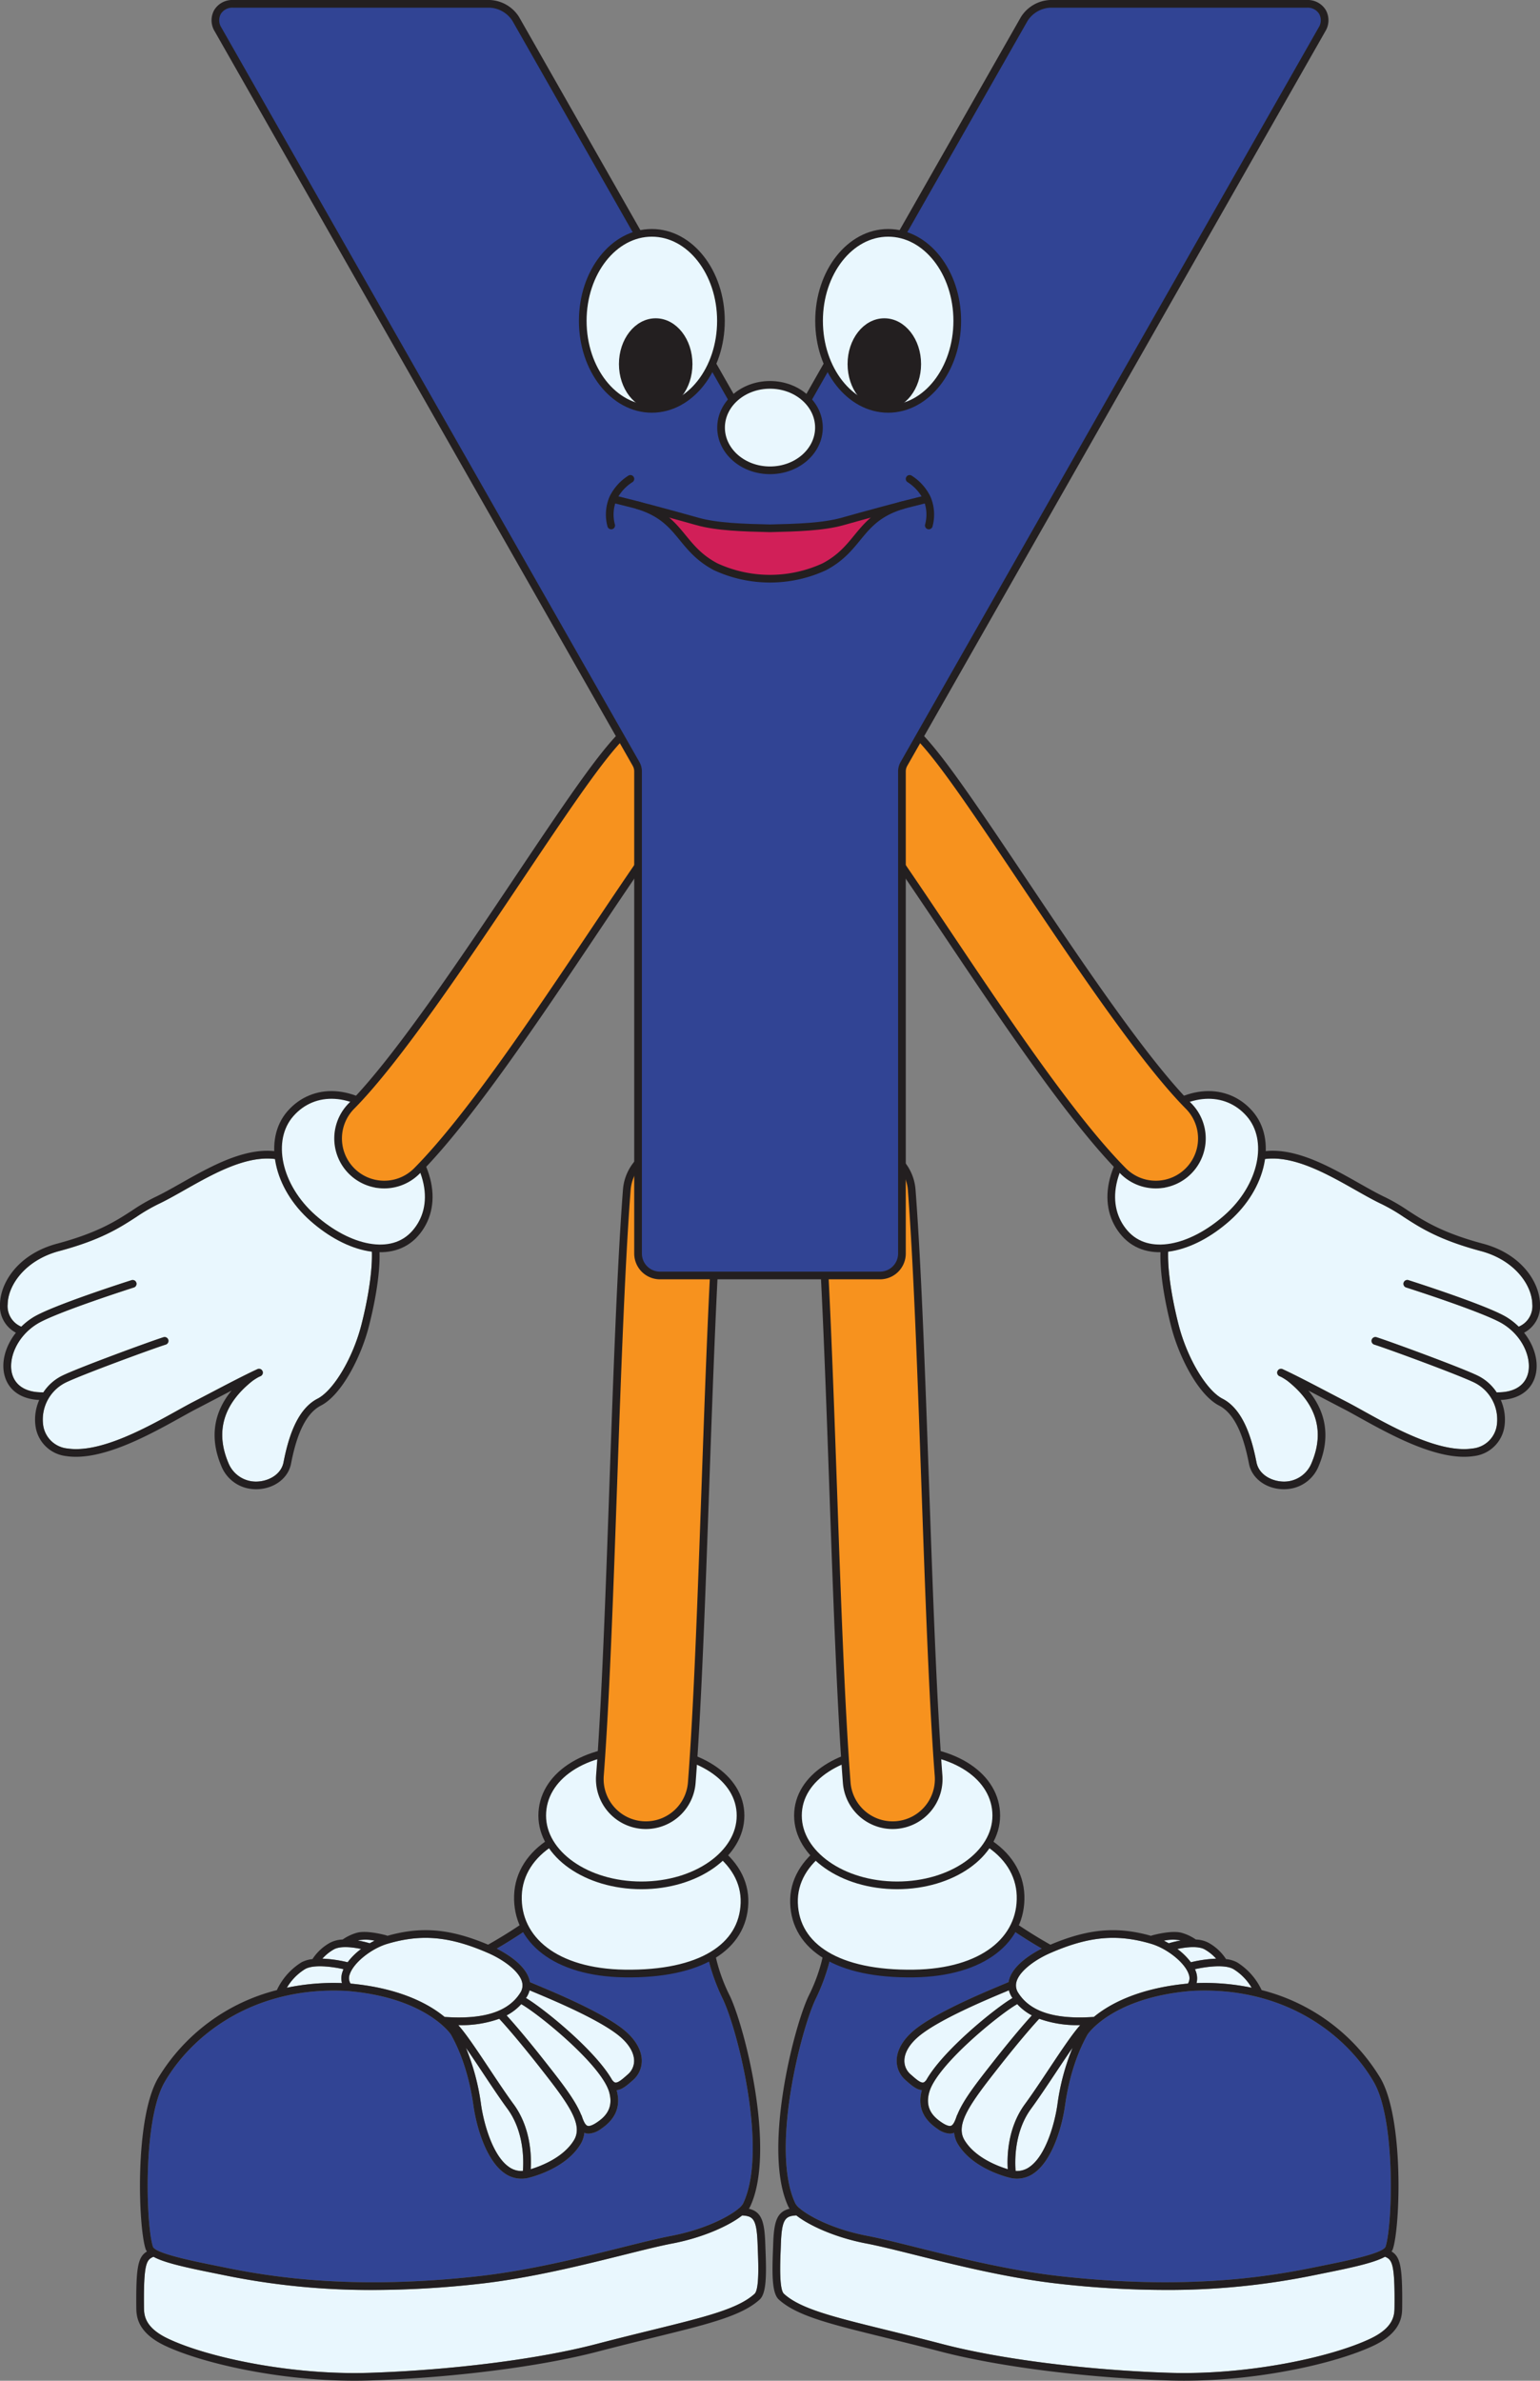 <svg xmlns="http://www.w3.org/2000/svg" viewBox="0 0 401.207 619.876"><rect x="0" y="0" width="401.207" height="619.876" fill="#808080" stroke="none"/><g id="Layer_2" data-name="Layer 2"><g id="Y"><path d="M127.276,508.561c3.708,1.622,7.831,4.519,8.685,7.334a3.49,3.49,0,0,1-.46,3.043c-3.131,4.9-9.568,6.926-19.677,6.214-3.774-3.124-11.258-7.459-24.5-8.685a2.686,2.686,0,0,1-.216-2.382c.949-2.983,5.552-6.711,9.85-7.981C109.855,503.478,117.232,504.167,127.276,508.561Z" fill="#e9f7fe"/><path d="M138.88,518.6c5.109,2.136,17.072,7.138,22.374,11.442,2.5,2.035,3.907,4.324,3.948,6.446a4.633,4.633,0,0,1-1.665,3.652l-.153.134c-1.081.951-2.309,2.05-3.039,1.959-.088-.008-.355-.033-.735-.52a1.106,1.106,0,0,0-.09-.077c-4.349-7.757-17.973-18.748-22.484-21.408.049-.072.1-.141.15-.215a5.988,5.988,0,0,0,.783-1.795Z" fill="#e9f7fe"/><path d="M133.816,547.885c-1.959-2.671-4.173-6-6.314-9.217-3.583-5.388-6.211-9.283-8.112-11.379l.168,0a29.241,29.241,0,0,0,10.511-1.657c.967,1.037,4.533,4.959,10.654,12.752,7.3,9.291,11.309,14.748,8.807,18.863-2.754,4.53-8.617,6.751-11.262,7.552C138.468,561.643,138.373,554.1,133.816,547.885Z" fill="#e9f7fe"/><path d="M136.223,565.256a5.582,5.582,0,0,1-3.724-1.115c-4.279-3.063-6.517-11.586-7.165-16.137a59.514,59.514,0,0,0-3.953-14.822c1.426,2.038,2.981,4.376,4.456,6.593,2.153,3.237,4.38,6.586,6.366,9.294C136.651,555.131,136.421,562.86,136.223,565.256Z" fill="#e9f7fe"/><path d="M151.521,550.828a.968.968,0,0,0-.126-.219c-1.549-3.837-4.99-8.228-9.1-13.458-5.479-6.975-8.892-10.838-10.312-12.391a14,14,0,0,0,3.814-2.935c4.329,2.4,20.888,15.737,22.917,22.924,1.2,4.271-1.109,6.463-3.26,7.9-1.081.721-1.912,1.015-2.4.846C152.413,553.271,151.938,552.081,151.521,550.828Z" fill="#e9f7fe"/><path d="M97.59,505.3c-.422.208-.845.433-1.264.675a25.986,25.986,0,0,0-3.089-.718c.074-.023.143-.048.218-.071A10.863,10.863,0,0,1,97.59,505.3Z" fill="#e9f7fe"/><path d="M86.926,507.593c1.71-.99,4.924-.61,7.147-.13a17.01,17.01,0,0,0-3.509,3.455,33.683,33.683,0,0,0-6.581-.939A11.931,11.931,0,0,1,86.926,507.593Z" fill="#e9f7fe"/><path d="M79.5,512.683c2.316-1.3,7.358-.553,9.993.036a7.264,7.264,0,0,0-.29.758,5.007,5.007,0,0,0-.118,2.862,59.853,59.853,0,0,0-14.348,1.208A13.989,13.989,0,0,1,79.5,512.683Z" fill="#e9f7fe"/><path d="M196.585,597.239c-4.283,3.915-12.715,5.988-26.687,9.422-4.309,1.058-9.193,2.259-14.642,3.682-14.936,3.905-37.523,6.766-58.945,7.469-20.572.671-42.417-4.084-52.537-8.9-6.216-2.959-6.246-6.239-6.265-8.274-.111-11.307.649-12.294,2.483-13.035,2.836,1.56,8.376,2.774,16.075,4.321l2.243.454a188.981,188.981,0,0,0,38.909,3.864,250.5,250.5,0,0,0,27.651-1.6c13.267-1.474,26.81-4.846,37.691-7.556,5.027-1.252,9.368-2.333,12.635-2.955,7.828-1.492,14.741-4.592,18.154-7.294,2.871.179,3.818.832,4.035,7.717.014.453.034.954.055,1.492C197.568,589.3,197.835,596.1,196.585,597.239Z" fill="#e9f7fe"/><path d="M42.875,542.144c7.141-12.359,23.373-25.083,47.554-23.753,20.42,1.682,26.89,11.123,26.953,11.219a.988.988,0,0,0,.066.077c1.735,3.085,4.536,8.986,5.905,18.6.861,6.045,3.467,14.25,7.982,17.482a7.593,7.593,0,0,0,4.493,1.5,8.12,8.12,0,0,0,1.49-.142l.016,0h0l.011,0c.447-.1,9.851-2.184,13.893-8.833a6.966,6.966,0,0,0,1-2.987c.059.026.11.06.172.081a2.906,2.906,0,0,0,.954.158,6.012,6.012,0,0,0,3.2-1.232c3.864-2.574,5.236-5.97,4.079-10.092,1.4-.113,2.7-1.239,4.062-2.438l.152-.133a6.663,6.663,0,0,0,2.344-5.193c-.052-2.722-1.717-5.549-4.686-7.96-5.526-4.487-17.676-9.567-22.863-11.736-.644-.268-1.186-.5-1.6-.673a5.991,5.991,0,0,0-.173-.77c-1.16-3.818-5.951-6.682-8.47-7.956,2.445-1.412,4.93-2.961,7.413-4.635.964-.648,4.34.679,7.916,2.086a76.285,76.285,0,0,0,15.864,4.822l.683.112c5.259.867,15.915,2.623,23.223.241a52.839,52.839,0,0,0,3.851,10.587c3.9,8.266,11.772,39.379,5.251,53.145a4.4,4.4,0,0,1-1.084,1.24.983.983,0,0,0-.261.215c-2.682,2.184-8.97,5.377-17.439,6.991-3.322.633-7.688,1.72-12.744,2.979-10.823,2.7-24.294,6.05-37.429,7.509-31.877,3.543-52.9.421-65.94-2.235l-2.247-.454c-6-1.208-16.049-3.229-16.627-5C38.029,579.42,37.145,552.062,42.875,542.144Z" fill="#314494"/><path d="M199.439,585.962c-.021-.531-.041-1.028-.055-1.474-.189-5.979-.91-8.593-4.282-9.4a3.528,3.528,0,0,0,.311-.515c6.787-14.326-1.242-46.368-5.249-54.855A44.766,44.766,0,0,1,186.25,508.5a1,1,0,0,0-1.369-.786c-6.772,2.771-17.919.935-23.275.052l-.685-.113a74.685,74.685,0,0,1-15.456-4.709c-4.776-1.878-7.931-3.118-9.765-1.883-2.869,1.936-5.742,3.7-8.546,5.275-9.862-4.162-17.354-4.814-26.242-2.3a.936.936,0,0,0-.218-.112c-.526-.147-5.221-1.418-7.8-.664A12.375,12.375,0,0,0,89.265,505a7.584,7.584,0,0,0-3.341.868,12.873,12.873,0,0,0-4.442,4.106.819.819,0,0,0-.04.118,7.968,7.968,0,0,0-2.923.853,16.989,16.989,0,0,0-6.391,7.226,50.589,50.589,0,0,0-30.984,22.978c-6.1,10.55-5.137,38.526-3.21,44.435a2.369,2.369,0,0,0,.349.643c-2.311,1.379-2.876,4.052-2.773,14.506.019,2.106.06,6.488,7.4,9.986,9.676,4.608,29.794,9.162,49.456,9.162,1.338,0,2.677-.022,4.007-.066,21.561-.707,44.316-3.593,59.386-7.531,5.434-1.42,10.311-2.619,14.614-3.677,14.28-3.509,22.9-5.628,27.558-9.887C199.724,597.079,199.674,591.971,199.439,585.962Zm-72.163-77.4c3.708,1.622,7.831,4.519,8.685,7.334a3.49,3.49,0,0,1-.46,3.043c-3.131,4.9-9.568,6.926-19.677,6.214-3.774-3.124-11.258-7.459-24.5-8.685a2.686,2.686,0,0,1-.216-2.382c.949-2.983,5.552-6.711,9.85-7.981C109.855,503.478,117.232,504.167,127.276,508.561Zm11.6,10.042c5.109,2.136,17.072,7.138,22.374,11.442,2.5,2.035,3.907,4.324,3.948,6.446a4.633,4.633,0,0,1-1.665,3.652l-.153.134c-1.081.951-2.309,2.05-3.039,1.959-.088-.008-.355-.033-.735-.52a1.106,1.106,0,0,0-.09-.077c-4.349-7.757-17.973-18.748-22.484-21.408.049-.072.1-.141.15-.215a5.988,5.988,0,0,0,.783-1.795Zm-5.064,29.282c-1.959-2.671-4.173-6-6.314-9.217-3.583-5.388-6.211-9.283-8.112-11.379l.168,0a29.241,29.241,0,0,0,10.511-1.657c.967,1.037,4.533,4.959,10.654,12.752,7.3,9.291,11.309,14.748,8.807,18.863-2.754,4.53-8.617,6.751-11.262,7.552C138.468,561.643,138.373,554.1,133.816,547.885Zm2.407,17.371a5.582,5.582,0,0,1-3.724-1.115c-4.279-3.063-6.517-11.586-7.165-16.137a59.514,59.514,0,0,0-3.953-14.822c1.426,2.038,2.981,4.376,4.456,6.593,2.153,3.237,4.38,6.586,6.366,9.294C136.651,555.131,136.421,562.86,136.223,565.256Zm15.3-14.428a.968.968,0,0,0-.126-.219c-1.549-3.837-4.99-8.228-9.1-13.458-5.479-6.975-8.892-10.838-10.312-12.391a14,14,0,0,0,3.814-2.935c4.329,2.4,20.888,15.737,22.917,22.924,1.2,4.271-1.109,6.463-3.26,7.9-1.081.721-1.912,1.015-2.4.846C152.413,553.271,151.938,552.081,151.521,550.828ZM97.59,505.3c-.422.208-.845.433-1.264.675a25.986,25.986,0,0,0-3.089-.718c.074-.023.143-.048.218-.071A10.863,10.863,0,0,1,97.59,505.3Zm-10.664,2.291c1.71-.99,4.924-.61,7.147-.13a17.01,17.01,0,0,0-3.509,3.455,33.683,33.683,0,0,0-6.581-.939A11.931,11.931,0,0,1,86.926,507.593Zm-7.426,5.09c2.316-1.3,7.358-.553,9.993.036a7.264,7.264,0,0,0-.29.758,5.007,5.007,0,0,0-.118,2.862,59.853,59.853,0,0,0-14.348,1.208A13.989,13.989,0,0,1,79.5,512.683ZM42.875,542.144c7.141-12.359,23.373-25.083,47.554-23.753,20.42,1.682,26.89,11.123,26.953,11.219a.988.988,0,0,0,.066.077c1.735,3.085,4.536,8.986,5.905,18.6.861,6.045,3.467,14.25,7.982,17.482a7.593,7.593,0,0,0,4.493,1.5,8.12,8.12,0,0,0,1.49-.142l.016,0h0l.011,0c.447-.1,9.851-2.184,13.893-8.833a6.966,6.966,0,0,0,1-2.987c.059.026.11.06.172.081a2.906,2.906,0,0,0,.954.158,6.012,6.012,0,0,0,3.2-1.232c3.864-2.574,5.236-5.97,4.079-10.092,1.4-.113,2.7-1.239,4.062-2.438l.152-.133a6.663,6.663,0,0,0,2.344-5.193c-.052-2.722-1.717-5.549-4.686-7.96-5.526-4.487-17.676-9.567-22.863-11.736-.644-.268-1.186-.5-1.6-.673a5.991,5.991,0,0,0-.173-.77c-1.16-3.818-5.951-6.682-8.47-7.956,2.445-1.412,4.93-2.961,7.413-4.635.964-.648,4.34.679,7.916,2.086a76.285,76.285,0,0,0,15.864,4.822l.683.112c5.259.867,15.915,2.623,23.223.241a52.839,52.839,0,0,0,3.851,10.587c3.9,8.266,11.772,39.379,5.251,53.145a4.4,4.4,0,0,1-1.084,1.24.983.983,0,0,0-.261.215c-2.682,2.184-8.97,5.377-17.439,6.991-3.322.633-7.688,1.72-12.744,2.979-10.823,2.7-24.294,6.05-37.429,7.509-31.877,3.543-52.9.421-65.94-2.235l-2.247-.454c-6-1.208-16.049-3.229-16.627-5C38.029,579.42,37.145,552.062,42.875,542.144Zm153.71,55.1c-4.283,3.915-12.715,5.988-26.687,9.422-4.309,1.058-9.193,2.259-14.642,3.682-14.936,3.905-37.523,6.766-58.945,7.469-20.572.671-42.417-4.084-52.537-8.9-6.216-2.959-6.246-6.239-6.265-8.274-.111-11.307.649-12.294,2.483-13.035,2.836,1.56,8.376,2.774,16.075,4.321l2.243.454a188.981,188.981,0,0,0,38.909,3.864,250.5,250.5,0,0,0,27.651-1.6c13.267-1.474,26.81-4.846,37.691-7.556,5.027-1.252,9.368-2.333,12.635-2.955,7.828-1.492,14.741-4.592,18.154-7.294,2.871.179,3.818.832,4.035,7.717.014.453.034.954.055,1.492C197.568,589.3,197.835,596.1,196.585,597.239Z" fill="#231f20"/><path d="M193.955,495.509c-.381,11.456-11.4,18.615-31.18,18.339-18.105-.254-28.219-8.843-27.838-20.3s12.9-19.589,30.522-18.631C181.74,475.8,194.336,484.052,193.955,495.509Z" fill="#e9f7fe" stroke="#231f20" stroke-linecap="round" stroke-linejoin="round" stroke-width="2"/><path d="M192.927,472.729c0,10.031-11.566,18.165-25.834,18.165s-25.832-8.134-25.832-18.165,10.711-17.511,26.149-17.184C181.673,455.847,192.927,462.7,192.927,472.729Z" fill="#e9f7fe" stroke="#231f20" stroke-linecap="round" stroke-linejoin="round" stroke-width="2"/><path d="M168.272,475.228c-.309,0-.62-.013-.933-.036a12,12,0,0,1-11.044-12.885c1.485-19.305,2.5-48.024,3.48-75.8.985-27.9,2-56.752,3.519-76.69a12,12,0,0,1,23.931,1.818c-1.477,19.453-2.488,48.058-3.465,75.72-.989,28.018-2.013,56.99-3.536,76.791A12,12,0,0,1,168.272,475.228Z" fill="#f7921e" stroke="#231f20" stroke-miterlimit="10" stroke-width="2"/><path d="M299.855,506.1c4.3,1.27,8.9,5,9.851,7.981a2.683,2.683,0,0,1-.217,2.382c-13.241,1.226-20.726,5.561-24.5,8.685-10.109.712-16.546-1.317-19.677-6.214a3.49,3.49,0,0,1-.461-3.043c.856-2.815,4.979-5.712,8.686-7.334C283.582,504.167,290.96,503.478,299.855,506.1Z" fill="#e9f7fe"/><path d="M262.844,518.221a6.042,6.042,0,0,0,.784,1.795c.047.074.1.143.15.215-4.512,2.66-18.135,13.651-22.484,21.408a.959.959,0,0,0-.09.077c-.381.487-.647.512-.735.52-.73.091-1.959-1.008-3.04-1.959l-.153-.134a4.636,4.636,0,0,1-1.664-3.652c.041-2.122,1.443-4.411,3.947-6.446,5.3-4.3,17.266-9.306,22.374-11.442Z" fill="#e9f7fe"/><path d="M262.546,564.8c-2.645-.8-8.508-3.022-11.262-7.552-2.5-4.115,1.506-9.572,8.806-18.863,6.122-7.793,9.688-11.715,10.655-12.752a29.231,29.231,0,0,0,10.51,1.657l.169,0c-1.9,2.1-4.529,5.991-8.112,11.379-2.141,3.218-4.354,6.546-6.313,9.217C262.441,554.1,262.346,561.643,262.546,564.8Z" fill="#e9f7fe"/><path d="M268.61,549.069c1.986-2.708,4.214-6.057,6.367-9.294,1.475-2.217,3.029-4.555,4.455-6.593A59.564,59.564,0,0,0,275.48,548c-.647,4.551-2.886,13.074-7.165,16.137a5.585,5.585,0,0,1-3.725,1.115C264.392,562.86,264.163,555.131,268.61,549.069Z" fill="#e9f7fe"/><path d="M247.758,553.491c-.487.169-1.318-.125-2.4-.846-2.151-1.433-4.464-3.625-3.261-7.9,2.03-7.187,18.588-20.525,22.917-22.924a14.013,14.013,0,0,0,3.814,2.935c-1.419,1.553-4.832,5.416-10.311,12.391-4.109,5.23-7.551,9.621-9.1,13.458a.928.928,0,0,0-.125.219C248.876,552.081,248.4,553.271,247.758,553.491Z" fill="#e9f7fe"/><path d="M307.358,505.188c.076.023.145.048.219.071a25.986,25.986,0,0,0-3.089.718c-.419-.242-.842-.467-1.265-.675A10.864,10.864,0,0,1,307.358,505.188Z" fill="#e9f7fe"/><path d="M316.831,509.979a33.657,33.657,0,0,0-6.58.939,17.04,17.04,0,0,0-3.51-3.455c2.222-.48,5.436-.86,7.146.13A11.92,11.92,0,0,1,316.831,509.979Z" fill="#e9f7fe"/><path d="M326.077,517.547a59.853,59.853,0,0,0-14.348-1.208,5.007,5.007,0,0,0-.118-2.862,7.742,7.742,0,0,0-.29-.758c2.635-.589,7.677-1.339,9.993-.036A14,14,0,0,1,326.077,517.547Z" fill="#e9f7fe"/><path d="M203.374,586.042c.021-.538.041-1.039.054-1.492.218-6.885,1.164-7.538,4.035-7.717,3.414,2.7,10.327,5.8,18.155,7.294,3.266.622,7.607,1.7,12.635,2.955,10.88,2.71,24.423,6.082,37.691,7.556a250.505,250.505,0,0,0,27.65,1.6,189.02,189.02,0,0,0,38.911-3.864l2.242-.454c7.7-1.547,13.238-2.761,16.075-4.321,1.834.741,2.595,1.728,2.482,13.035-.018,2.035-.049,5.315-6.264,8.274-10.12,4.82-31.965,9.575-52.537,8.9-21.422-.7-44.009-3.564-58.946-7.469-5.448-1.423-10.332-2.624-14.641-3.682-13.972-3.434-22.4-5.507-26.687-9.422C202.979,596.1,203.246,589.3,203.374,586.042Z" fill="#e9f7fe"/><path d="M360.979,584.96c-.578,1.772-10.625,3.793-16.627,5l-2.248.454c-13.04,2.656-34.062,5.778-65.939,2.235-13.135-1.459-26.606-4.813-37.429-7.509-5.056-1.259-9.423-2.346-12.745-2.979-8.468-1.614-14.756-4.807-17.438-6.991a1,1,0,0,0-.261-.215,4.4,4.4,0,0,1-1.084-1.24c-6.522-13.766,1.347-44.879,5.251-53.145a52.813,52.813,0,0,0,3.85-10.587c7.309,2.382,17.965.626,23.224-.241l.682-.112a76.306,76.306,0,0,0,15.866-4.822c3.574-1.407,6.951-2.734,7.914-2.086,2.484,1.674,4.968,3.223,7.414,4.635-2.52,1.274-7.311,4.138-8.47,7.956a6,6,0,0,0-.174.77c-.417.177-.96.405-1.6.673-5.188,2.169-17.337,7.249-22.863,11.736-2.97,2.411-4.634,5.238-4.687,7.96a6.665,6.665,0,0,0,2.346,5.193l.15.133c1.363,1.2,2.661,2.325,4.063,2.438-1.158,4.122.214,7.518,4.079,10.092a6.01,6.01,0,0,0,3.2,1.232,2.9,2.9,0,0,0,.953-.158c.062-.021.114-.055.174-.081a6.924,6.924,0,0,0,.994,2.987c4.042,6.649,13.446,8.737,13.892,8.833l.012,0h0l.017,0a8.125,8.125,0,0,0,1.489.142,7.593,7.593,0,0,0,4.494-1.5c4.514-3.232,7.121-11.437,7.982-17.482,1.37-9.612,4.17-15.513,5.9-18.6a.8.8,0,0,0,.065-.077c.064-.1,6.534-9.537,26.954-11.219,24.18-1.33,40.412,11.394,47.553,23.753C363.669,552.062,362.785,579.42,360.979,584.96Z" fill="#314494"/><path d="M202.88,598.715c4.658,4.259,13.278,6.378,27.558,9.887,4.3,1.058,9.18,2.257,14.613,3.677,15.071,3.938,37.827,6.824,59.387,7.531,1.33.044,2.668.066,4.007.066,19.661,0,39.78-4.554,49.456-9.162,7.343-3.5,7.383-7.88,7.4-9.986.1-10.454-.461-13.127-2.772-14.506a2.425,2.425,0,0,0,.349-.643c1.927-5.909,2.886-33.885-3.209-44.435a50.6,50.6,0,0,0-30.985-22.978,17,17,0,0,0-6.391-7.226,7.963,7.963,0,0,0-2.923-.853.819.819,0,0,0-.04-.118,12.883,12.883,0,0,0-4.443-4.106,7.58,7.58,0,0,0-3.341-.868,12.349,12.349,0,0,0-3.629-1.727c-2.579-.754-7.273.517-7.8.664a.942.942,0,0,0-.219.112c-8.887-2.518-16.379-1.866-26.242,2.3-2.8-1.57-5.676-3.339-8.545-5.275-1.834-1.235-4.989,0-9.766,1.883a74.675,74.675,0,0,1-15.455,4.709l-.685.113c-5.356.883-16.5,2.719-23.276-.052a1,1,0,0,0-1.368.786,44.818,44.818,0,0,1-3.914,11.213c-4.007,8.487-12.036,40.529-5.249,54.855a3.528,3.528,0,0,0,.311.515c-3.373.808-4.093,3.422-4.282,9.4-.014.446-.034.943-.054,1.474C201.139,591.971,201.089,597.079,202.88,598.715ZM299.855,506.1c4.3,1.27,8.9,5,9.851,7.981a2.683,2.683,0,0,1-.217,2.382c-13.241,1.226-20.726,5.561-24.5,8.685-10.109.712-16.546-1.317-19.677-6.214a3.49,3.49,0,0,1-.461-3.043c.856-2.815,4.979-5.712,8.686-7.334C283.582,504.167,290.96,503.478,299.855,506.1Zm-37.011,12.117a6.042,6.042,0,0,0,.784,1.795c.047.074.1.143.15.215-4.512,2.66-18.135,13.651-22.484,21.408a.959.959,0,0,0-.09.077c-.381.487-.647.512-.735.52-.73.091-1.959-1.008-3.04-1.959l-.153-.134a4.636,4.636,0,0,1-1.664-3.652c.041-2.122,1.443-4.411,3.947-6.446,5.3-4.3,17.266-9.306,22.374-11.442Zm-.3,46.581c-2.645-.8-8.508-3.022-11.262-7.552-2.5-4.115,1.506-9.572,8.806-18.863,6.122-7.793,9.688-11.715,10.655-12.752a29.231,29.231,0,0,0,10.51,1.657l.169,0c-1.9,2.1-4.529,5.991-8.112,11.379-2.141,3.218-4.354,6.546-6.313,9.217C262.441,554.1,262.346,561.643,262.546,564.8Zm6.064-15.733c1.986-2.708,4.214-6.057,6.367-9.294,1.475-2.217,3.029-4.555,4.455-6.593A59.564,59.564,0,0,0,275.48,548c-.647,4.551-2.886,13.074-7.165,16.137a5.585,5.585,0,0,1-3.725,1.115C264.392,562.86,264.163,555.131,268.61,549.069Zm-20.852,4.422c-.487.169-1.318-.125-2.4-.846-2.151-1.433-4.464-3.625-3.261-7.9,2.03-7.187,18.588-20.525,22.917-22.924a14.013,14.013,0,0,0,3.814,2.935c-1.419,1.553-4.832,5.416-10.311,12.391-4.109,5.23-7.551,9.621-9.1,13.458a.928.928,0,0,0-.125.219C248.876,552.081,248.4,553.271,247.758,553.491Zm59.6-48.3c.076.023.145.048.219.071a25.986,25.986,0,0,0-3.089.718c-.419-.242-.842-.467-1.265-.675A10.864,10.864,0,0,1,307.358,505.188Zm9.473,4.791a33.657,33.657,0,0,0-6.58.939,17.04,17.04,0,0,0-3.51-3.455c2.222-.48,5.436-.86,7.146.13A11.92,11.92,0,0,1,316.831,509.979Zm9.246,7.568a59.853,59.853,0,0,0-14.348-1.208,5.007,5.007,0,0,0-.118-2.862,7.742,7.742,0,0,0-.29-.758c2.635-.589,7.677-1.339,9.993-.036A14,14,0,0,1,326.077,517.547Zm34.9,67.413c-.578,1.772-10.625,3.793-16.627,5l-2.248.454c-13.04,2.656-34.062,5.778-65.939,2.235-13.135-1.459-26.606-4.813-37.429-7.509-5.056-1.259-9.423-2.346-12.745-2.979-8.468-1.614-14.756-4.807-17.438-6.991a1,1,0,0,0-.261-.215,4.4,4.4,0,0,1-1.084-1.24c-6.522-13.766,1.347-44.879,5.251-53.145a52.813,52.813,0,0,0,3.85-10.587c7.309,2.382,17.965.626,23.224-.241l.682-.112a76.306,76.306,0,0,0,15.866-4.822c3.574-1.407,6.951-2.734,7.914-2.086,2.484,1.674,4.968,3.223,7.414,4.635-2.52,1.274-7.311,4.138-8.47,7.956a6,6,0,0,0-.174.77c-.417.177-.96.405-1.6.673-5.188,2.169-17.337,7.249-22.863,11.736-2.97,2.411-4.634,5.238-4.687,7.96a6.665,6.665,0,0,0,2.346,5.193l.15.133c1.363,1.2,2.661,2.325,4.063,2.438-1.158,4.122.214,7.518,4.079,10.092a6.01,6.01,0,0,0,3.2,1.232,2.9,2.9,0,0,0,.953-.158c.062-.021.114-.055.174-.081a6.924,6.924,0,0,0,.994,2.987c4.042,6.649,13.446,8.737,13.892,8.833l.012,0h0l.017,0a8.125,8.125,0,0,0,1.489.142,7.593,7.593,0,0,0,4.494-1.5c4.514-3.232,7.121-11.437,7.982-17.482,1.37-9.612,4.17-15.513,5.9-18.6a.8.8,0,0,0,.065-.077c.064-.1,6.534-9.537,26.954-11.219,24.18-1.33,40.412,11.394,47.553,23.753C363.669,552.062,362.785,579.42,360.979,584.96Zm-157.6,1.082c.021-.538.041-1.039.054-1.492.218-6.885,1.164-7.538,4.035-7.717,3.414,2.7,10.327,5.8,18.155,7.294,3.266.622,7.607,1.7,12.635,2.955,10.88,2.71,24.423,6.082,37.691,7.556a250.505,250.505,0,0,0,27.65,1.6,189.02,189.02,0,0,0,38.911-3.864l2.242-.454c7.7-1.547,13.238-2.761,16.075-4.321,1.834.741,2.595,1.728,2.482,13.035-.018,2.035-.049,5.315-6.264,8.274-10.12,4.82-31.965,9.575-52.537,8.9-21.422-.7-44.009-3.564-58.946-7.469-5.448-1.423-10.332-2.624-14.641-3.682-13.972-3.434-22.4-5.507-26.687-9.422C202.979,596.1,203.246,589.3,203.374,586.042Z" fill="#231f20"/><path d="M206.859,495.509c.381,11.456,11.4,18.615,31.18,18.339,18.105-.254,28.218-8.843,27.838-20.3s-12.9-19.589-30.522-18.631C219.074,475.8,206.478,484.052,206.859,495.509Z" fill="#e9f7fe" stroke="#231f20" stroke-linecap="round" stroke-linejoin="round" stroke-width="2"/><path d="M207.886,472.729c0,10.031,11.567,18.165,25.834,18.165s25.832-8.134,25.832-18.165-10.711-17.511-26.148-17.184C219.14,455.847,207.886,462.7,207.886,472.729Z" fill="#e9f7fe" stroke="#231f20" stroke-linecap="round" stroke-linejoin="round" stroke-width="2"/><path d="M232.542,475.228c.308,0,.619-.013.933-.036a12,12,0,0,0,11.044-12.885c-1.485-19.305-2.5-48.024-3.48-75.8-.986-27.9-2-56.752-3.519-76.69a12,12,0,0,0-23.932,1.818c1.478,19.453,2.489,48.058,3.465,75.72.991,28.018,2.014,56.99,3.536,76.791A12,12,0,0,0,232.542,475.228Z" fill="#f7921e" stroke="#231f20" stroke-miterlimit="10" stroke-width="2"/><path d="M94.31,318.764c4.251,2.179,2.582,15.423-.138,26.1-2.208,8.671-7.241,17.158-11.457,19.321-5.587,2.867-7.729,10.827-8.854,16.566-.6,3.042-3.566,4.684-6.244,4.959a7.733,7.733,0,0,1-8.132-4.847c-3.419-8.1-1.3-15.272,6.266-21.292a16.091,16.091,0,0,1,1.537-.981c.2-.1.412-.2.609-.287a1,1,0,0,0-.841-1.815c-.175.081-.361.171-.541.256a.116.116,0,0,0-.018,0c-.031.014-.069.036-.1.052-3.2,1.509-7.042,3.517-11.1,5.641-1.64.858-3.328,1.74-5.04,2.625-1.155.6-2.5,1.344-4.057,2.208-7.882,4.376-19.727,10.952-28.22,9.93-.14-.017-.28-.036-.418-.056a7.089,7.089,0,0,1-6.329-6.187,10.747,10.747,0,0,1,5.887-10.983c4.244-2.069,22.708-8.835,26.069-9.885a1,1,0,0,0-.6-1.91c-3.391,1.061-22.046,7.9-26.349,10a12.4,12.4,0,0,0-4.955,4.375.908.908,0,0,0-.147-.028c-4.24.044-7.071-1.642-7.965-4.742C2.076,354,4.221,348.066,9.7,344.691c4.808-2.961,24.9-9.378,25.1-9.443a1,1,0,1,0-.607-1.9c-.836.266-20.526,6.556-25.542,9.646a17.362,17.362,0,0,0-3.1,2.442A5.794,5.794,0,0,1,2,339.518c.137-5.1,4.775-11.468,13.376-13.763,10.918-2.914,15.818-6.095,20.142-8.9a47.282,47.282,0,0,1,5.661-3.31c2.155-1.017,4.511-2.348,7-3.758,9.032-5.105,20.272-11.458,28.847-6.1a37.394,37.394,0,0,1,11.547,6.28C95.46,315.577,93.819,318.512,94.31,318.764Z" fill="#e9f7fe"/><path d="M95.223,316.984a1,1,0,1,0-.913,1.78c4.251,2.179,2.582,15.423-.138,26.1-2.208,8.671-7.241,17.158-11.457,19.321-5.587,2.867-7.729,10.827-8.854,16.566-.6,3.042-3.566,4.683-6.244,4.959a7.735,7.735,0,0,1-8.132-4.847c-3.419-8.1-1.3-15.272,6.266-21.292a16.091,16.091,0,0,1,1.537-.981c.2-.1.412-.2.609-.287a1,1,0,0,0-.841-1.815c-.175.081-.361.171-.541.256a.116.116,0,0,0-.018,0c-.031.014-.069.036-.1.052-3.2,1.509-7.042,3.517-11.1,5.641-1.64.858-3.328,1.74-5.04,2.625-1.155.6-2.5,1.344-4.057,2.208-7.882,4.376-19.727,10.952-28.22,9.93-.14-.017-.28-.036-.418-.056a7.089,7.089,0,0,1-6.329-6.187,10.747,10.747,0,0,1,5.887-10.983c4.244-2.069,22.708-8.835,26.069-9.885a1,1,0,0,0-.6-1.91c-3.391,1.061-22.046,7.9-26.349,10a12.4,12.4,0,0,0-4.955,4.375.908.908,0,0,0-.147-.028c-4.24.044-7.071-1.642-7.965-4.742C2.076,354,4.221,348.066,9.7,344.691c4.808-2.961,24.9-9.378,25.1-9.443a1,1,0,1,0-.607-1.9c-.836.266-20.526,6.556-25.542,9.646a17.362,17.362,0,0,0-3.1,2.442A5.794,5.794,0,0,1,2,339.518c.137-5.1,4.775-11.468,13.376-13.763,10.918-2.914,15.818-6.095,20.142-8.9a47.282,47.282,0,0,1,5.661-3.31c2.155-1.017,4.511-2.348,7-3.758,9.032-5.105,20.272-11.458,28.847-6.1a1,1,0,0,0,1.06-1.7c-9.587-5.991-21.4.688-30.89,6.053-2.462,1.392-4.787,2.706-6.875,3.691a48.717,48.717,0,0,0-5.9,3.442c-4.2,2.726-8.958,5.815-19.569,8.647C4.87,326.489.155,333.8,0,339.465A7.824,7.824,0,0,0,4.144,347c-2.736,3.458-3.939,7.728-2.9,11.342.993,3.441,3.822,5.593,7.891,6.082.353.042.717.069,1.088.086a12.5,12.5,0,0,0-.977,6.754,9.087,9.087,0,0,0,8.005,7.862c.156.025.314.046.472.065,9.145,1.1,21.329-5.665,29.438-10.166,1.542-.857,2.875-1.6,4-2.18,1.714-.887,3.405-1.77,5.048-2.629,1.408-.737,2.786-1.457,4.124-2.149-4.762,5.763-5.712,12.438-2.7,19.576a9.549,9.549,0,0,0,7.858,6.038,10.439,10.439,0,0,0,2.321.02c4.1-.422,7.315-3.06,8-6.563,1.046-5.33,2.992-12.7,7.805-15.171,5.405-2.774,10.465-12.687,12.482-20.607C98,337.935,101.7,320.306,95.223,316.984Z" fill="#231f20"/><path d="M108.161,321.146c-6.046,6.846-17.38,4.169-26.642-4.013S69.652,296.771,75.7,289.926s16.365-6.6,25.366,1.87C112.907,302.935,114.206,314.3,108.161,321.146Z" fill="#e9f7fe" stroke="#231f20" stroke-linecap="round" stroke-linejoin="round" stroke-width="2"/><path d="M98.645,308.341a11.975,11.975,0,0,0,9.959-3.46c13.455-13.556,30.9-39.588,46.3-62.556,9.343-13.938,20.97-31.284,24.5-34.282A12,12,0,1,0,164.532,189.2c-5.878,4.616-14.18,16.807-29.563,39.758-14.063,20.979-31.566,47.089-43.4,59.012a12,12,0,0,0,7.075,20.367Z" fill="#f7921e" stroke="#231f20" stroke-miterlimit="10" stroke-width="2"/><path d="M306.9,318.764c-4.25,2.179-2.582,15.423.138,26.1,2.208,8.671,7.241,17.158,11.457,19.321,5.587,2.867,7.729,10.827,8.854,16.566.6,3.042,3.566,4.684,6.245,4.959a7.731,7.731,0,0,0,8.131-4.847c3.419-8.1,1.3-15.272-6.265-21.292a16.345,16.345,0,0,0-1.537-.981c-.2-.1-.412-.2-.609-.287a1,1,0,0,1,.84-1.815c.175.081.362.171.542.256,0,0,.012,0,.017,0,.032.014.069.036.1.052,3.2,1.509,7.041,3.517,11.1,5.641,1.641.858,3.328,1.74,5.04,2.625,1.156.6,2.5,1.344,4.057,2.208,7.882,4.376,19.727,10.952,28.221,9.93.14-.017.279-.036.418-.056a7.088,7.088,0,0,0,6.328-6.187,10.747,10.747,0,0,0-5.887-10.983c-4.244-2.069-22.707-8.835-26.068-9.885a1,1,0,0,1,.6-1.91c3.392,1.061,22.046,7.9,26.349,10a12.4,12.4,0,0,1,4.955,4.375.908.908,0,0,1,.147-.028c4.241.044,7.071-1.642,7.965-4.742,1.093-3.788-1.052-9.723-6.533-13.1-4.809-2.961-24.9-9.378-25.1-9.443a1,1,0,1,1,.606-1.9c.837.266,20.527,6.556,25.542,9.646a17.4,17.4,0,0,1,3.1,2.442,5.793,5.793,0,0,0,3.552-5.913c-.136-5.1-4.775-11.468-13.376-13.763-10.917-2.914-15.818-6.095-20.141-8.9a47.373,47.373,0,0,0-5.662-3.31c-2.155-1.017-4.511-2.348-7-3.758-9.031-5.105-20.271-11.458-28.847-6.1a37.4,37.4,0,0,0-11.546,6.28C305.748,315.577,307.389,318.512,306.9,318.764Z" fill="#e9f7fe"/><path d="M305.985,316.984a1,1,0,1,1,.912,1.78c-4.25,2.179-2.582,15.423.138,26.1,2.208,8.671,7.241,17.158,11.457,19.321,5.587,2.867,7.729,10.827,8.854,16.566.6,3.042,3.566,4.683,6.245,4.959a7.734,7.734,0,0,0,8.131-4.847c3.419-8.1,1.3-15.272-6.265-21.292a16.345,16.345,0,0,0-1.537-.981c-.2-.1-.412-.2-.609-.287a1,1,0,0,1,.84-1.815c.175.081.362.171.542.256,0,0,.012,0,.017,0,.032.014.069.036.1.052,3.2,1.509,7.041,3.517,11.1,5.641,1.641.858,3.328,1.74,5.04,2.625,1.156.6,2.5,1.344,4.057,2.208,7.882,4.376,19.727,10.952,28.221,9.93.14-.017.279-.036.418-.056a7.088,7.088,0,0,0,6.328-6.187,10.747,10.747,0,0,0-5.887-10.983c-4.244-2.069-22.707-8.835-26.068-9.885a1,1,0,0,1,.6-1.91c3.392,1.061,22.046,7.9,26.349,10a12.4,12.4,0,0,1,4.955,4.375.908.908,0,0,1,.147-.028c4.241.044,7.071-1.642,7.965-4.742,1.093-3.788-1.052-9.723-6.533-13.1-4.809-2.961-24.9-9.378-25.1-9.443a1,1,0,1,1,.606-1.9c.837.266,20.527,6.556,25.542,9.646a17.4,17.4,0,0,1,3.1,2.442,5.793,5.793,0,0,0,3.552-5.913c-.136-5.1-4.775-11.468-13.376-13.763-10.917-2.914-15.818-6.095-20.141-8.9a47.373,47.373,0,0,0-5.662-3.31c-2.155-1.017-4.511-2.348-7-3.758-9.031-5.105-20.271-11.458-28.847-6.1a1,1,0,1,1-1.059-1.7c9.586-5.991,21.4.688,30.89,6.053,2.461,1.392,4.786,2.706,6.874,3.691a48.717,48.717,0,0,1,5.9,3.442c4.2,2.726,8.959,5.815,19.569,8.647,9.993,2.667,14.708,9.978,14.859,15.643A7.824,7.824,0,0,1,397.064,347c2.735,3.458,3.939,7.728,2.9,11.342-.993,3.441-3.822,5.593-7.891,6.082-.353.042-.717.069-1.088.086a12.51,12.51,0,0,1,.978,6.754,9.089,9.089,0,0,1-8.006,7.862c-.156.025-.313.046-.471.065-9.145,1.1-21.329-5.665-29.439-10.166-1.542-.857-2.875-1.6-4-2.18-1.715-.887-3.406-1.77-5.049-2.629-1.408-.737-2.786-1.457-4.124-2.149,4.762,5.763,5.712,12.438,2.7,19.576a9.55,9.55,0,0,1-7.859,6.038,10.439,10.439,0,0,1-2.321.02c-4.1-.422-7.314-3.06-8-6.563-1.045-5.33-2.991-12.7-7.805-15.171-5.405-2.774-10.465-12.687-12.482-20.607C303.205,337.935,299.506,320.306,305.985,316.984Z" fill="#231f20"/><path d="M293.046,321.146c6.047,6.846,17.38,4.169,26.642-4.013s11.868-20.362,5.823-27.207-16.366-6.6-25.367,1.87C288.3,302.935,287,314.3,293.046,321.146Z" fill="#e9f7fe" stroke="#231f20" stroke-linecap="round" stroke-linejoin="round" stroke-width="2"/><path d="M302.562,308.341a11.976,11.976,0,0,1-9.959-3.46c-13.454-13.556-30.9-39.588-46.3-62.556-9.342-13.938-20.969-31.284-24.5-34.282A12,12,0,1,1,236.675,189.2c5.878,4.616,14.18,16.807,29.564,39.758,14.063,20.979,31.565,47.089,43.4,59.012a12,12,0,0,1-7.076,20.367Z" fill="#f7921e" stroke="#231f20" stroke-miterlimit="10" stroke-width="2"/><path d="M344.543,3.127A4.494,4.494,0,0,0,340.5,1H273.653a8.44,8.44,0,0,0-6.832,3.969l-64.5,113.252c-.947,1.662-2.5,1.662-3.442,0L134.388,4.969A8.442,8.442,0,0,0,127.556,1H60.71a4.492,4.492,0,0,0-4.044,2.127,4.486,4.486,0,0,0,.153,4.565L165.709,198.9a3.959,3.959,0,0,1,.519,1.96V326.381a5.72,5.72,0,0,0,5.72,5.72h57.31a5.72,5.72,0,0,0,5.72-5.72V200.86a3.959,3.959,0,0,1,.519-1.96L344.39,7.692A4.489,4.489,0,0,0,344.543,3.127Z" fill="#314494" stroke="#231f20" stroke-miterlimit="10" stroke-width="2"/><path d="M187.821,83.543c0,12.656-8.058,22.916-18,22.916s-18-10.26-18-22.916,8.059-22.917,18-22.917S187.821,70.886,187.821,83.543Z" fill="#e9f7fe" stroke="#231f20" stroke-width="2"/><path d="M179.4,94.793c0,6.028-3.838,10.916-8.575,10.916s-8.574-4.888-8.574-10.916,3.839-10.917,8.574-10.917S179.4,88.763,179.4,94.793Z" fill="#231f20" stroke="#231f20" stroke-width="2"/><path d="M213.387,83.543c0,12.656,8.059,22.916,18,22.916s18-10.26,18-22.916-8.058-22.917-18-22.917S213.387,70.886,213.387,83.543Z" fill="#e9f7fe" stroke="#231f20" stroke-width="2"/><path d="M221.813,94.793c0,6.028,3.838,10.916,8.574,10.916s8.574-4.888,8.574-10.916-3.837-10.917-8.574-10.917S221.813,88.763,221.813,94.793Z" fill="#231f20" stroke="#231f20" stroke-width="2"/><path d="M213.354,111.334c0,6.144-5.707,11.125-12.749,11.125s-12.75-4.981-12.75-11.125,5.708-11.125,12.75-11.125S213.354,105.19,213.354,111.334Z" fill="#e9f7fe" stroke="#231f20" stroke-width="2"/><path d="M226.84,134.648c-2.7.736-5.211,1.43-7.072,1.957-4.949,1.4-11.324,1.648-19.139,1.824-7.843-.176-14.237-.421-19.188-1.824-1.887-.534-4.4-1.229-7.073-1.957l-.115.216a33.7,33.7,0,0,1,4.313,4.609c2.095,2.553,4.261,5.193,8.289,7.319a32.79,32.79,0,0,0,13.25,3.014c.162,0,.32,0,.469-.006s.324.006.493.006a32.89,32.89,0,0,0,13.287-3.014c4.028-2.126,6.194-4.766,8.292-7.323a33.747,33.747,0,0,1,4.309-4.6Z" fill="#d11f58"/><path d="M236.979,124.693a12.479,12.479,0,0,1,4.5,5,10.876,10.876,0,0,1,.5,7.125" fill="none" stroke="#231f20" stroke-linecap="round" stroke-linejoin="round" stroke-width="2"/><path d="M166.167,131.568c11.413,3.466,10.808,11,20.28,16a33.8,33.8,0,0,0,28.315,0c9.473-5,8.867-12.532,20.279-16" fill="none" stroke="#231f20" stroke-linecap="round" stroke-linejoin="round" stroke-width="2"/><path d="M164.23,124.693a12.479,12.479,0,0,0-4.5,5,10.876,10.876,0,0,0-.5,7.125" fill="none" stroke="#231f20" stroke-linecap="round" stroke-linejoin="round" stroke-width="2"/><path d="M160.67,130.158c4.2.989,15.616,4.078,21.009,5.605,5.051,1.43,11.968,1.635,18.926,1.792,6.958-.157,13.874-.362,18.925-1.792,5.393-1.527,16.809-4.616,21.009-5.605" fill="none" stroke="#231f20" stroke-linecap="round" stroke-linejoin="round" stroke-width="2"/></g></g></svg>